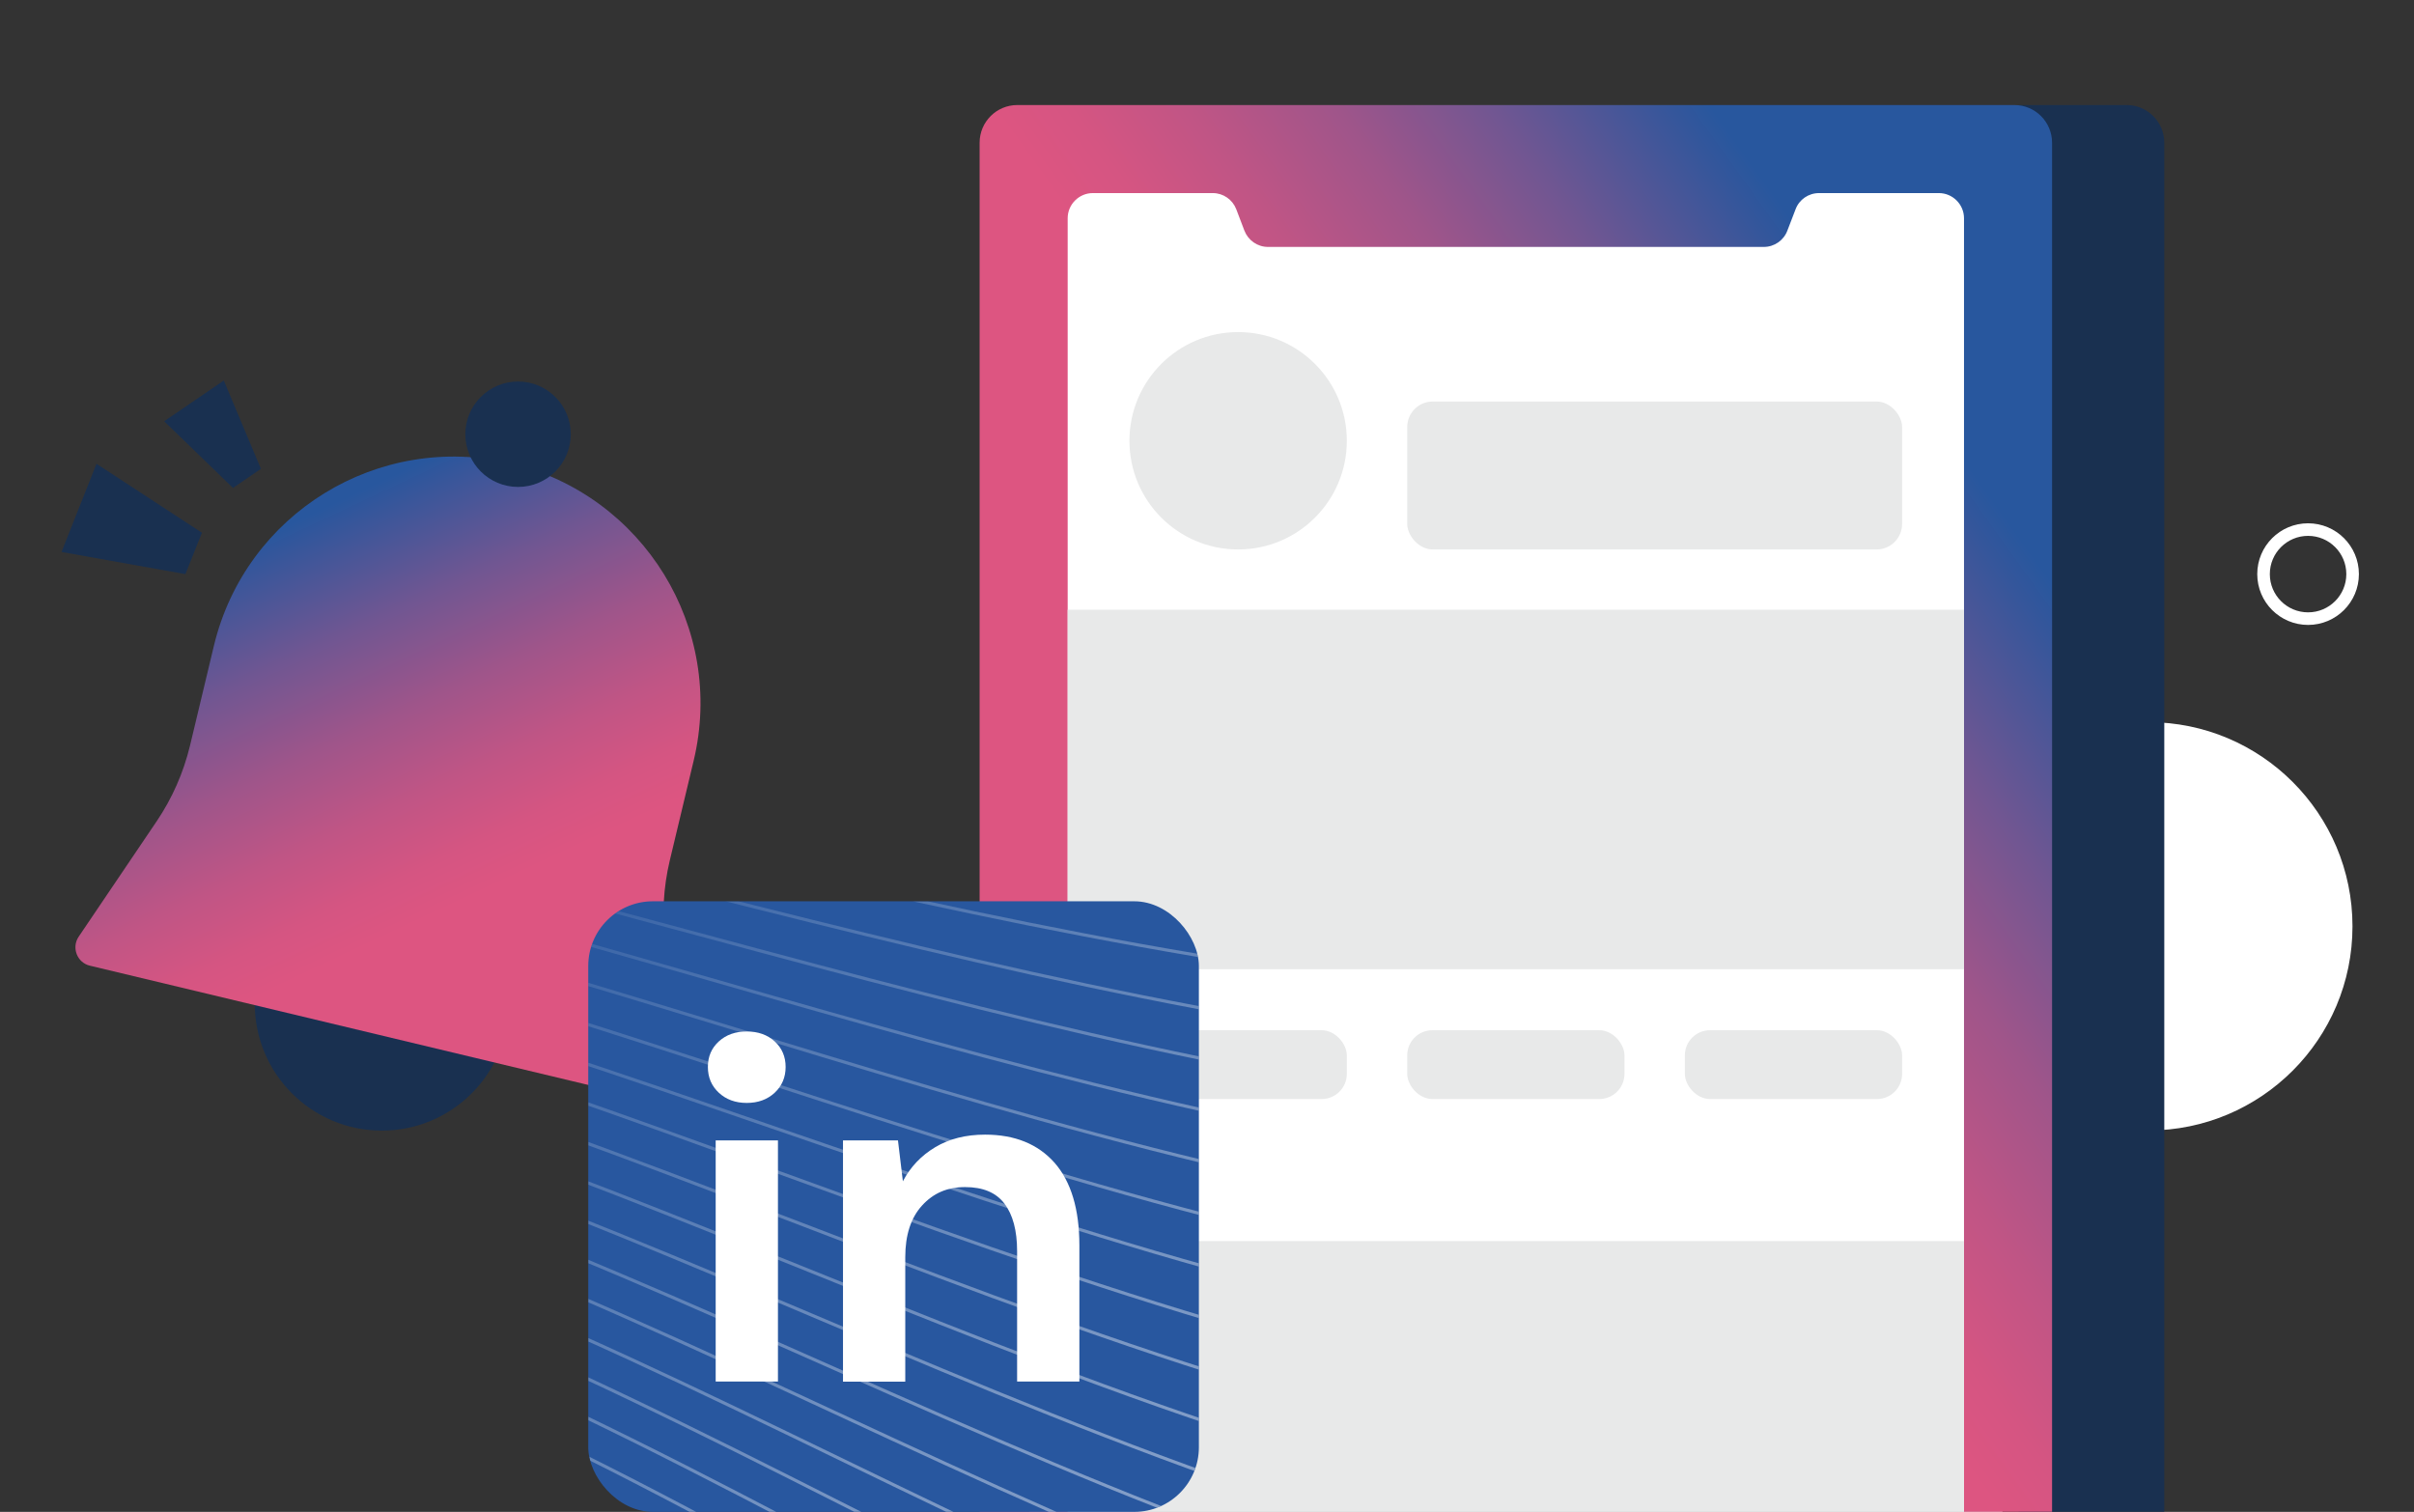 <?xml version="1.0" encoding="UTF-8"?><svg id="Mockup" xmlns="http://www.w3.org/2000/svg" xmlns:xlink="http://www.w3.org/1999/xlink" viewBox="0 0 191.89 120.19"><rect x="0" y="0" width="191.89" height="120.19" fill="#333333" stroke="none"/><defs><style>.cls-1,.cls-2,.cls-3,.cls-4,.cls-5,.cls-6,.cls-7,.cls-8,.cls-9,.cls-10,.cls-11,.cls-12,.cls-13,.cls-14,.cls-15,.cls-16,.cls-17,.cls-18,.cls-19,.cls-20,.cls-21,.cls-22,.cls-23,.cls-24,.cls-25,.cls-26,.cls-27,.cls-28,.cls-29,.cls-30,.cls-31,.cls-32,.cls-33,.cls-34,.cls-35,.cls-36,.cls-37,.cls-38,.cls-39,.cls-40,.cls-41,.cls-42,.cls-43,.cls-44,.cls-45,.cls-46,.cls-47,.cls-48,.cls-49,.cls-50,.cls-51,.cls-52,.cls-53,.cls-54,.cls-55,.cls-56,.cls-57,.cls-58,.cls-59,.cls-60,.cls-61,.cls-62,.cls-63,.cls-64,.cls-65,.cls-66,.cls-67,.cls-68,.cls-69,.cls-70,.cls-71,.cls-72,.cls-73,.cls-74,.cls-75,.cls-76,.cls-77,.cls-78,.cls-79,.cls-80,.cls-81,.cls-82,.cls-83,.cls-84,.cls-85,.cls-86,.cls-87{fill:none;}.cls-88{fill:url(#linear-gradient);}.cls-89{clip-path:url(#clippath);}.cls-90{mask:url(#mask);}.cls-91{fill:#e8e9e9;}.cls-92{fill:#fff;}.cls-93{fill:#193050;}.cls-94{fill:#28579f;}.cls-2{stroke:url(#linear-gradient-7);}.cls-2,.cls-3,.cls-4,.cls-5,.cls-6,.cls-95,.cls-96,.cls-8,.cls-9,.cls-10,.cls-11,.cls-12,.cls-13,.cls-14,.cls-15,.cls-16,.cls-17,.cls-18,.cls-19,.cls-20,.cls-21,.cls-22,.cls-23,.cls-24,.cls-25,.cls-26,.cls-27,.cls-28,.cls-29,.cls-30,.cls-31,.cls-32,.cls-33,.cls-34,.cls-35,.cls-36,.cls-37,.cls-38,.cls-39,.cls-40,.cls-41,.cls-42,.cls-43,.cls-44,.cls-45,.cls-46,.cls-47,.cls-48,.cls-49,.cls-50,.cls-51,.cls-52,.cls-53,.cls-54,.cls-55,.cls-56,.cls-57,.cls-58,.cls-59,.cls-60,.cls-61,.cls-62,.cls-63,.cls-64,.cls-65,.cls-66,.cls-67,.cls-68,.cls-69,.cls-70,.cls-71,.cls-72,.cls-73,.cls-74,.cls-75,.cls-76,.cls-77,.cls-78,.cls-79,.cls-80,.cls-81,.cls-82,.cls-83,.cls-84,.cls-85,.cls-86,.cls-87{stroke-width:.25px;}.cls-3{stroke:url(#linear-gradient-6);}.cls-4{stroke:url(#linear-gradient-8);}.cls-5{stroke:url(#linear-gradient-9);}.cls-6{stroke:url(#linear-gradient-5);}.cls-95{fill:url(#linear-gradient-3);stroke:url(#linear-gradient-4);}.cls-97{clip-path:url(#clippath-1);}.cls-98{clip-path:url(#clippath-3);}.cls-99{clip-path:url(#clippath-2);}.cls-96{fill:url(#linear-gradient-61);stroke:url(#linear-gradient-62);}.cls-100{fill:url(#linear-gradient-2);}.cls-7{stroke:#fff;stroke-miterlimit:10;}.cls-101{mask:url(#mask-3);}.cls-102{mask:url(#mask-2);}.cls-103{mask:url(#mask-1);}.cls-8{stroke:url(#linear-gradient-63);}.cls-9{stroke:url(#linear-gradient-64);}.cls-10{stroke:url(#linear-gradient-67);}.cls-11{stroke:url(#linear-gradient-68);}.cls-12{stroke:url(#linear-gradient-65);}.cls-13{stroke:url(#linear-gradient-66);}.cls-14{stroke:url(#linear-gradient-60);}.cls-15{stroke:url(#linear-gradient-55);}.cls-16{stroke:url(#linear-gradient-56);}.cls-17{stroke:url(#linear-gradient-50);}.cls-18{stroke:url(#linear-gradient-59);}.cls-19{stroke:url(#linear-gradient-54);}.cls-20{stroke:url(#linear-gradient-53);}.cls-21{stroke:url(#linear-gradient-51);}.cls-22{stroke:url(#linear-gradient-52);}.cls-23{stroke:url(#linear-gradient-69);}.cls-24{stroke:url(#linear-gradient-57);}.cls-25{stroke:url(#linear-gradient-58);}.cls-26{stroke:url(#linear-gradient-77);}.cls-27{stroke:url(#linear-gradient-78);}.cls-28{stroke:url(#linear-gradient-79);}.cls-29{stroke:url(#linear-gradient-72);}.cls-30{stroke:url(#linear-gradient-70);}.cls-31{stroke:url(#linear-gradient-71);}.cls-32{stroke:url(#linear-gradient-73);}.cls-33{stroke:url(#linear-gradient-74);}.cls-34{stroke:url(#linear-gradient-75);}.cls-35{stroke:url(#linear-gradient-76);}.cls-36{stroke:url(#linear-gradient-40);}.cls-37{stroke:url(#linear-gradient-41);}.cls-38{stroke:url(#linear-gradient-42);}.cls-39{stroke:url(#linear-gradient-43);}.cls-40{stroke:url(#linear-gradient-47);}.cls-41{stroke:url(#linear-gradient-45);}.cls-42{stroke:url(#linear-gradient-46);}.cls-43{stroke:url(#linear-gradient-44);}.cls-44{stroke:url(#linear-gradient-49);}.cls-45{stroke:url(#linear-gradient-48);}.cls-46{stroke:url(#linear-gradient-91);}.cls-47{stroke:url(#linear-gradient-84);}.cls-48{stroke:url(#linear-gradient-85);}.cls-49{stroke:url(#linear-gradient-80);}.cls-50{stroke:url(#linear-gradient-81);}.cls-51{stroke:url(#linear-gradient-83);}.cls-52{stroke:url(#linear-gradient-82);}.cls-53{stroke:url(#linear-gradient-23);}.cls-54{stroke:url(#linear-gradient-20);}.cls-55{stroke:url(#linear-gradient-90);}.cls-56{stroke:url(#linear-gradient-87);}.cls-57{stroke:url(#linear-gradient-88);}.cls-58{stroke:url(#linear-gradient-89);}.cls-59{stroke:url(#linear-gradient-86);}.cls-60{stroke:url(#linear-gradient-10);}.cls-61{stroke:url(#linear-gradient-13);}.cls-62{stroke:url(#linear-gradient-17);}.cls-63{stroke:url(#linear-gradient-15);}.cls-64{stroke:url(#linear-gradient-14);}.cls-65{stroke:url(#linear-gradient-19);}.cls-66{stroke:url(#linear-gradient-18);}.cls-67{stroke:url(#linear-gradient-16);}.cls-68{stroke:url(#linear-gradient-22);}.cls-69{stroke:url(#linear-gradient-21);}.cls-70{stroke:url(#linear-gradient-11);}.cls-71{stroke:url(#linear-gradient-12);}.cls-72{stroke:url(#linear-gradient-36);}.cls-73{stroke:url(#linear-gradient-38);}.cls-74{stroke:url(#linear-gradient-39);}.cls-75{stroke:url(#linear-gradient-37);}.cls-76{stroke:url(#linear-gradient-34);}.cls-77{stroke:url(#linear-gradient-35);}.cls-78{stroke:url(#linear-gradient-33);}.cls-79{stroke:url(#linear-gradient-32);}.cls-80{stroke:url(#linear-gradient-31);}.cls-81{stroke:url(#linear-gradient-30);}.cls-82{stroke:url(#linear-gradient-26);}.cls-83{stroke:url(#linear-gradient-28);}.cls-84{stroke:url(#linear-gradient-25);}.cls-85{stroke:url(#linear-gradient-24);}.cls-86{stroke:url(#linear-gradient-29);}.cls-87{stroke:url(#linear-gradient-27);}</style><linearGradient id="linear-gradient" x1="-2389.75" y1="-586.15" x2="-2355.95" y2="-543.89" gradientTransform="translate(2208.26 1167.91) rotate(13.46)" gradientUnits="userSpaceOnUse"><stop offset=".02" stop-color="#28579e"/><stop offset=".05" stop-color="#34569b"/><stop offset=".2" stop-color="#705692"/><stop offset=".34" stop-color="#9f558a"/><stop offset=".46" stop-color="#c05585"/><stop offset=".56" stop-color="#d55582"/><stop offset=".63" stop-color="#dd5581"/></linearGradient><linearGradient id="linear-gradient-2" x1="164.74" y1="33.26" x2="112.94" y2="70.41" gradientTransform="matrix(1, 0, 0, 1, 0, 0)" gradientUnits="userSpaceOnUse"><stop offset=".14" stop-color="#28579e"/><stop offset=".18" stop-color="#34569b"/><stop offset=".36" stop-color="#705692"/><stop offset=".52" stop-color="#9f558a"/><stop offset=".67" stop-color="#c05585"/><stop offset=".79" stop-color="#d55582"/><stop offset=".87" stop-color="#dd5581"/></linearGradient><clipPath id="clippath"><rect class="cls-1" x="46.76" y="71.65" width="48.54" height="48.54" rx="5.14" ry="5.14"/></clipPath><linearGradient id="linear-gradient-3" x1="2743.89" y1="1886.81" x2="2839.86" y2="2114.6" gradientTransform="translate(-2730.38 -1891.95)" gradientUnits="userSpaceOnUse"><stop offset=".31" stop-color="#000" stop-opacity="0"/><stop offset=".31" stop-color="#030303" stop-opacity=".01"/><stop offset=".39" stop-color="#4e4e4e" stop-opacity=".31"/><stop offset=".47" stop-color="#8d8d8d" stop-opacity=".55"/><stop offset=".54" stop-color="#bebebe" stop-opacity=".75"/><stop offset=".6" stop-color="#e1e1e1" stop-opacity=".88"/><stop offset=".65" stop-color="#f7f7f7" stop-opacity=".97"/><stop offset=".68" stop-color="#fff"/></linearGradient><linearGradient id="linear-gradient-4" x1="2635.47" y1="1996.16" x2="2944.44" y2="1996.16" gradientTransform="translate(-2730.38 -1891.95)" gradientUnits="userSpaceOnUse"><stop offset="0" stop-color="#fff" stop-opacity=".4"/><stop offset=".57" stop-color="#fff" stop-opacity=".5"/><stop offset="1" stop-color="#fff" stop-opacity=".3"/></linearGradient><mask id="mask" x="-357.71" y="-78.58" width="683.52" height="365.57" maskUnits="userSpaceOnUse"><rect class="cls-95" x="-94.79" y="-35.3" width="308.72" height="279.02" transform="translate(-31.05 25.49) rotate(-19.27)"/></mask><linearGradient id="linear-gradient-5" x1="2403.5" y1="2024.75" x2="3036.44" y2="2024.75" gradientTransform="translate(-3232.77 -859.62) rotate(-19.27)" xlink:href="#linear-gradient-4"/><linearGradient id="linear-gradient-6" x1="2404.6" y1="2020.91" x2="3037.46" y2="2020.91" gradientTransform="translate(-3232.77 -859.62) rotate(-19.27)" xlink:href="#linear-gradient-4"/><linearGradient id="linear-gradient-7" x1="2405.71" y1="2017.08" x2="3038.49" y2="2017.08" gradientTransform="translate(-3232.77 -859.62) rotate(-19.27)" xlink:href="#linear-gradient-4"/><linearGradient id="linear-gradient-8" x1="2406.82" y1="2013.66" x2="3039.51" y2="2013.66" gradientTransform="translate(-3232.77 -859.62) rotate(-19.27)" xlink:href="#linear-gradient-4"/><linearGradient id="linear-gradient-9" x1="2407.92" y1="2009.85" x2="3040.53" y2="2009.85" gradientTransform="translate(-3232.77 -859.62) rotate(-19.27)" xlink:href="#linear-gradient-4"/><linearGradient id="linear-gradient-10" x1="2409.03" y1="2006.05" x2="3041.56" y2="2006.05" gradientTransform="translate(-3232.77 -859.62) rotate(-19.27)" xlink:href="#linear-gradient-4"/><linearGradient id="linear-gradient-11" x1="2410.13" y1="2002.24" x2="3042.58" y2="2002.24" gradientTransform="translate(-3232.77 -859.62) rotate(-19.27)" xlink:href="#linear-gradient-4"/><linearGradient id="linear-gradient-12" x1="2411.24" y1="1998.43" x2="3043.61" y2="1998.43" gradientTransform="translate(-3232.77 -859.62) rotate(-19.27)" xlink:href="#linear-gradient-4"/><linearGradient id="linear-gradient-13" x1="2412.34" y1="1994.63" x2="3044.63" y2="1994.63" gradientTransform="translate(-3232.77 -859.62) rotate(-19.27)" xlink:href="#linear-gradient-4"/><linearGradient id="linear-gradient-14" x1="2413.45" y1="1990.84" x2="3045.66" y2="1990.84" gradientTransform="translate(-3232.77 -859.62) rotate(-19.27)" xlink:href="#linear-gradient-4"/><linearGradient id="linear-gradient-15" x1="2414.55" y1="1987.07" x2="3046.68" y2="1987.07" gradientTransform="translate(-3232.77 -859.62) rotate(-19.27)" xlink:href="#linear-gradient-4"/><linearGradient id="linear-gradient-16" x1="2415.66" y1="1983.77" x2="3047.71" y2="1983.77" gradientTransform="translate(-3232.77 -859.62) rotate(-19.27)" xlink:href="#linear-gradient-4"/><linearGradient id="linear-gradient-17" x1="2416.76" y1="1980.72" x2="3048.73" y2="1980.72" gradientTransform="translate(-3232.77 -859.62) rotate(-19.27)" xlink:href="#linear-gradient-4"/><linearGradient id="linear-gradient-18" x1="2417.87" y1="1977.68" x2="3049.76" y2="1977.68" gradientTransform="translate(-3232.77 -859.62) rotate(-19.27)" xlink:href="#linear-gradient-4"/><linearGradient id="linear-gradient-19" x1="2418.97" y1="1974.63" x2="3050.78" y2="1974.63" gradientTransform="translate(-3232.77 -859.62) rotate(-19.27)" xlink:href="#linear-gradient-4"/><linearGradient id="linear-gradient-20" x1="2420.08" y1="1971.59" x2="3051.81" y2="1971.59" gradientTransform="translate(-3232.77 -859.62) rotate(-19.27)" xlink:href="#linear-gradient-4"/><linearGradient id="linear-gradient-21" x1="2421.18" y1="1968.54" x2="3052.83" y2="1968.54" gradientTransform="translate(-3232.77 -859.62) rotate(-19.27)" xlink:href="#linear-gradient-4"/><linearGradient id="linear-gradient-22" x1="2422.29" y1="1965.49" x2="3053.85" y2="1965.49" gradientTransform="translate(-3232.77 -859.62) rotate(-19.27)" xlink:href="#linear-gradient-4"/><linearGradient id="linear-gradient-23" x1="2423.39" y1="1962.45" x2="3054.88" y2="1962.45" gradientTransform="translate(-3232.77 -859.62) rotate(-19.27)" xlink:href="#linear-gradient-4"/><linearGradient id="linear-gradient-24" x1="2424.5" y1="1959.4" x2="3055.9" y2="1959.4" gradientTransform="translate(-3232.77 -859.62) rotate(-19.27)" xlink:href="#linear-gradient-4"/><linearGradient id="linear-gradient-25" x1="2425.6" y1="1956.35" x2="3056.93" y2="1956.35" gradientTransform="translate(-3232.77 -859.62) rotate(-19.27)" xlink:href="#linear-gradient-4"/><linearGradient id="linear-gradient-26" x1="2426.71" y1="1953.31" x2="3057.95" y2="1953.31" gradientTransform="translate(-3232.77 -859.62) rotate(-19.27)" xlink:href="#linear-gradient-4"/><linearGradient id="linear-gradient-27" x1="2427.81" y1="1950.26" x2="3058.98" y2="1950.26" gradientTransform="translate(-3232.77 -859.62) rotate(-19.27)" xlink:href="#linear-gradient-4"/><linearGradient id="linear-gradient-28" x1="2428.92" y1="1947.21" x2="3060" y2="1947.21" gradientTransform="translate(-3232.77 -859.62) rotate(-19.27)" xlink:href="#linear-gradient-4"/><linearGradient id="linear-gradient-29" x1="2430.02" y1="1944.17" x2="3061.03" y2="1944.17" gradientTransform="translate(-3232.77 -859.62) rotate(-19.27)" xlink:href="#linear-gradient-4"/><linearGradient id="linear-gradient-30" x1="2431.13" y1="1941.12" x2="3062.05" y2="1941.12" gradientTransform="translate(-3232.77 -859.62) rotate(-19.27)" xlink:href="#linear-gradient-4"/><linearGradient id="linear-gradient-31" x1="2432.23" y1="1938.07" x2="3063.07" y2="1938.07" gradientTransform="translate(-3232.77 -859.62) rotate(-19.27)" xlink:href="#linear-gradient-4"/><linearGradient id="linear-gradient-32" x1="2433.34" y1="1935.03" x2="3064.1" y2="1935.03" gradientTransform="translate(-3232.77 -859.62) rotate(-19.27)" xlink:href="#linear-gradient-4"/><linearGradient id="linear-gradient-33" x1="2434.44" y1="1931.98" x2="3065.12" y2="1931.98" gradientTransform="translate(-3232.77 -859.62) rotate(-19.27)" xlink:href="#linear-gradient-4"/><linearGradient id="linear-gradient-34" x1="2435.55" y1="1928.93" x2="3066.15" y2="1928.93" gradientTransform="translate(-3232.77 -859.62) rotate(-19.27)" xlink:href="#linear-gradient-4"/><linearGradient id="linear-gradient-35" x1="2436.66" y1="1925.89" x2="3067.17" y2="1925.89" gradientTransform="translate(-3232.77 -859.62) rotate(-19.27)" xlink:href="#linear-gradient-4"/><linearGradient id="linear-gradient-36" x1="2437.76" y1="1922.84" x2="3068.2" y2="1922.84" gradientTransform="translate(-3232.77 -859.62) rotate(-19.27)" xlink:href="#linear-gradient-4"/><linearGradient id="linear-gradient-37" x1="2438.73" y1="1919.8" x2="3069.22" y2="1919.8" gradientTransform="translate(-3232.77 -859.62) rotate(-19.27)" xlink:href="#linear-gradient-4"/><linearGradient id="linear-gradient-38" x1="2439.33" y1="1916.72" x2="3070.24" y2="1916.72" gradientTransform="translate(-3232.77 -859.62) rotate(-19.27)" xlink:href="#linear-gradient-4"/><linearGradient id="linear-gradient-39" x1="2439.6" y1="1913.57" x2="3071.27" y2="1913.57" gradientTransform="translate(-3232.77 -859.62) rotate(-19.27)" xlink:href="#linear-gradient-4"/><linearGradient id="linear-gradient-40" x1="2439.57" y1="1910.42" x2="3072.29" y2="1910.42" gradientTransform="translate(-3232.77 -859.62) rotate(-19.27)" xlink:href="#linear-gradient-4"/><linearGradient id="linear-gradient-41" x1="2439.31" y1="1907.35" x2="3073.32" y2="1907.35" gradientTransform="translate(-3232.77 -859.62) rotate(-19.27)" xlink:href="#linear-gradient-4"/><linearGradient id="linear-gradient-42" x1="2438.89" y1="1904.32" x2="3074.34" y2="1904.32" gradientTransform="translate(-3232.77 -859.62) rotate(-19.27)" xlink:href="#linear-gradient-4"/><linearGradient id="linear-gradient-43" x1="2438.33" y1="1901.27" x2="3075.37" y2="1901.27" gradientTransform="translate(-3232.77 -859.62) rotate(-19.27)" xlink:href="#linear-gradient-4"/><linearGradient id="linear-gradient-44" x1="2437.63" y1="1898.2" x2="3076.39" y2="1898.2" gradientTransform="translate(-3232.77 -859.62) rotate(-19.27)" xlink:href="#linear-gradient-4"/><linearGradient id="linear-gradient-45" x1="2436.84" y1="1895.11" x2="3077.42" y2="1895.11" gradientTransform="translate(-3232.77 -859.62) rotate(-19.27)" xlink:href="#linear-gradient-4"/><linearGradient id="linear-gradient-46" x1="2435.98" y1="1892.01" x2="3078.44" y2="1892.01" gradientTransform="translate(-3232.77 -859.62) rotate(-19.27)" xlink:href="#linear-gradient-4"/><linearGradient id="linear-gradient-47" x1="2435.06" y1="1888.91" x2="3079.47" y2="1888.91" gradientTransform="translate(-3232.77 -859.62) rotate(-19.27)" xlink:href="#linear-gradient-4"/><linearGradient id="linear-gradient-48" x1="2434.12" y1="1885.79" x2="3080.49" y2="1885.79" gradientTransform="translate(-3232.77 -859.62) rotate(-19.27)" xlink:href="#linear-gradient-4"/><linearGradient id="linear-gradient-49" x1="2433.17" y1="1882.68" x2="3081.52" y2="1882.68" gradientTransform="translate(-3232.77 -859.62) rotate(-19.27)" xlink:href="#linear-gradient-4"/><linearGradient id="linear-gradient-50" x1="2432.25" y1="1879.57" x2="3082.54" y2="1879.57" gradientTransform="translate(-3232.77 -859.62) rotate(-19.27)" xlink:href="#linear-gradient-4"/><linearGradient id="linear-gradient-51" x1="2431.37" y1="1876.47" x2="3083.57" y2="1876.47" gradientTransform="translate(-3232.77 -859.62) rotate(-19.27)" xlink:href="#linear-gradient-4"/><linearGradient id="linear-gradient-52" x1="2430.57" y1="1873.38" x2="3084.59" y2="1873.38" gradientTransform="translate(-3232.77 -859.62) rotate(-19.27)" xlink:href="#linear-gradient-4"/><linearGradient id="linear-gradient-53" x1="2429.86" y1="1870.31" x2="3085.62" y2="1870.31" gradientTransform="translate(-3232.77 -859.62) rotate(-19.27)" xlink:href="#linear-gradient-4"/><linearGradient id="linear-gradient-54" x1="2429.27" y1="1867.26" x2="3086.64" y2="1867.26" gradientTransform="translate(-3232.77 -859.62) rotate(-19.27)" xlink:href="#linear-gradient-4"/><linearGradient id="linear-gradient-55" x1="2428.82" y1="1864.2" x2="3087.67" y2="1864.2" gradientTransform="translate(-3232.77 -859.62) rotate(-19.27)" xlink:href="#linear-gradient-4"/><linearGradient id="linear-gradient-56" x1="2428.52" y1="1861.01" x2="3088.69" y2="1861.01" gradientTransform="translate(-3232.77 -859.62) rotate(-19.27)" xlink:href="#linear-gradient-4"/><linearGradient id="linear-gradient-57" x1="2428.48" y1="1857.86" x2="3089.72" y2="1857.86" gradientTransform="translate(-3232.77 -859.62) rotate(-19.27)" xlink:href="#linear-gradient-4"/><linearGradient id="linear-gradient-58" x1="2428.72" y1="1854.75" x2="3090.74" y2="1854.75" gradientTransform="translate(-3232.77 -859.62) rotate(-19.27)" xlink:href="#linear-gradient-4"/><linearGradient id="linear-gradient-59" x1="2429.27" y1="1851.69" x2="3091.77" y2="1851.69" gradientTransform="translate(-3232.77 -859.62) rotate(-19.27)" xlink:href="#linear-gradient-4"/><linearGradient id="linear-gradient-60" x1="2430.19" y1="1848.68" x2="3092.79" y2="1848.68" gradientTransform="translate(-3232.77 -859.62) rotate(-19.27)" xlink:href="#linear-gradient-4"/><clipPath id="clippath-1"><circle class="cls-1" cx="496.74" cy="-28.1" r="63.5"/></clipPath><linearGradient id="linear-gradient-61" x1="304.98" y1="-440.77" x2="310.51" y2="45.46" gradientTransform="translate(.68 2.2) rotate(-.41)" gradientUnits="userSpaceOnUse"><stop offset="0" stop-color="#000" stop-opacity="0"/><stop offset="0" stop-color="#030303" stop-opacity=".01"/><stop offset=".23" stop-color="#4e4e4e" stop-opacity=".31"/><stop offset=".43" stop-color="#8d8d8d" stop-opacity=".55"/><stop offset=".62" stop-color="#bebebe" stop-opacity=".75"/><stop offset=".78" stop-color="#e1e1e1" stop-opacity=".88"/><stop offset=".91" stop-color="#f7f7f7" stop-opacity=".97"/><stop offset="1" stop-color="#fff"/></linearGradient><linearGradient id="linear-gradient-62" x1="2358.97" y1="906.57" x2="2775.7" y2="906.57" gradientTransform="translate(-4855.56 -1205.12) scale(2.01 1.23)" xlink:href="#linear-gradient-4"/><mask id="mask-1" x="-133.54" y="-327.62" width="878" height="467.61" maskUnits="userSpaceOnUse"><rect class="cls-96" x="-109.97" y="-324.52" width="837.79" height="461.4" transform="translate(-.66 -2.2) rotate(.41)"/></mask><linearGradient id="linear-gradient-63" x1="3387.13" y1="1631.79" x2="4265.1" y2="1631.79" gradientTransform="translate(-3564.2 -1469.14) rotate(-1.62)" xlink:href="#linear-gradient-4"/><linearGradient id="linear-gradient-64" x1="3387.29" y1="1625.45" x2="4265.24" y2="1625.45" gradientTransform="translate(-3564.2 -1469.14) rotate(-1.62)" xlink:href="#linear-gradient-4"/><linearGradient id="linear-gradient-65" x1="3387.44" y1="1619.11" x2="4265.39" y2="1619.11" gradientTransform="translate(-3564.2 -1469.14) rotate(-1.62)" xlink:href="#linear-gradient-4"/><linearGradient id="linear-gradient-66" x1="3387.6" y1="1612.77" x2="4265.53" y2="1612.77" gradientTransform="translate(-3564.2 -1469.14) rotate(-1.62)" xlink:href="#linear-gradient-4"/><linearGradient id="linear-gradient-67" x1="3387.76" y1="1606.28" x2="4265.68" y2="1606.28" gradientTransform="translate(-3564.2 -1469.14) rotate(-1.62)" xlink:href="#linear-gradient-4"/><linearGradient id="linear-gradient-68" x1="3387.92" y1="1599.94" x2="4265.83" y2="1599.94" gradientTransform="translate(-3564.2 -1469.14) rotate(-1.62)" xlink:href="#linear-gradient-4"/><linearGradient id="linear-gradient-69" x1="3388.07" y1="1593.6" x2="4265.97" y2="1593.6" gradientTransform="translate(-3564.2 -1469.14) rotate(-1.62)" xlink:href="#linear-gradient-4"/><linearGradient id="linear-gradient-70" x1="3388.23" y1="1587.26" x2="4266.12" y2="1587.26" gradientTransform="translate(-3564.2 -1469.14) rotate(-1.62)" xlink:href="#linear-gradient-4"/><linearGradient id="linear-gradient-71" x1="3388.39" y1="1580.93" x2="4266.26" y2="1580.93" gradientTransform="translate(-3564.2 -1469.14) rotate(-1.62)" xlink:href="#linear-gradient-4"/><linearGradient id="linear-gradient-72" x1="3388.54" y1="1574.59" x2="4266.41" y2="1574.59" gradientTransform="translate(-3564.2 -1469.14) rotate(-1.62)" xlink:href="#linear-gradient-4"/><linearGradient id="linear-gradient-73" x1="3388.7" y1="1568.25" x2="4266.55" y2="1568.25" gradientTransform="translate(-3564.2 -1469.14) rotate(-1.62)" xlink:href="#linear-gradient-4"/><linearGradient id="linear-gradient-74" x1="3388.86" y1="1561.91" x2="4266.7" y2="1561.91" gradientTransform="translate(-3564.2 -1469.14) rotate(-1.62)" xlink:href="#linear-gradient-4"/><linearGradient id="linear-gradient-75" x1="3389.02" y1="1555.58" x2="4266.84" y2="1555.58" gradientTransform="translate(-3564.2 -1469.14) rotate(-1.62)" xlink:href="#linear-gradient-4"/><linearGradient id="linear-gradient-76" x1="3389.17" y1="1549.24" x2="4266.99" y2="1549.24" gradientTransform="translate(-3564.2 -1469.14) rotate(-1.62)" xlink:href="#linear-gradient-4"/><linearGradient id="linear-gradient-77" x1="3389.33" y1="1542.9" x2="4267.14" y2="1542.9" gradientTransform="translate(-3564.2 -1469.14) rotate(-1.62)" xlink:href="#linear-gradient-4"/><linearGradient id="linear-gradient-78" x1="3389.49" y1="1536.56" x2="4267.28" y2="1536.56" gradientTransform="translate(-3564.2 -1469.14) rotate(-1.62)" xlink:href="#linear-gradient-4"/><linearGradient id="linear-gradient-79" x1="3389.65" y1="1530.22" x2="4267.43" y2="1530.22" gradientTransform="translate(-3564.2 -1469.14) rotate(-1.62)" xlink:href="#linear-gradient-4"/><linearGradient id="linear-gradient-80" x1="3389.8" y1="1523.88" x2="4267.57" y2="1523.88" gradientTransform="translate(-3564.2 -1469.14) rotate(-1.62)" xlink:href="#linear-gradient-4"/><clipPath id="clippath-2"><path class="cls-1" d="M294.66,296.12v27.24c0,1.8-1.46,3.26-3.26,3.26h-43.86c-1.8,0-3.26-1.46-3.26-3.26v-27.24c0-1.8,1.46-3.26,3.26-3.26h43.86c1.8,0,3.26,1.46,3.26,3.26Zm-3.26,46.86h-43.86c-1.8,0-3.26,1.46-3.26,3.26v59.87c0,1.8,1.46,3.26,3.26,3.26h43.86c1.8,0,3.26-1.46,3.26-3.26v-59.87c0-1.8-1.46-3.26-3.26-3.26Zm4.94-16.36h-43.86c-1.8,0-3.26,1.46-3.26,3.26v9.83c0,1.8,1.46,3.26,3.26,3.26h43.86c1.8,0,3.26-1.46,3.26-3.26v-9.83c0-1.8-1.46-3.26-3.26-3.26Z"/></clipPath><mask id="mask-2" x="-210.03" y="88.33" width="833.93" height="534.11" maskUnits="userSpaceOnUse"/><linearGradient id="linear-gradient-81" x1="3305.95" y1="1732.76" x2="4139.74" y2="1732.76" gradientTransform="translate(-3564.2 -1469.14) rotate(-1.62)" xlink:href="#linear-gradient-4"/><linearGradient id="linear-gradient-82" x1="3308.41" y1="1726.6" x2="4139.88" y2="1726.6" gradientTransform="translate(-3564.2 -1469.14) rotate(-1.62)" xlink:href="#linear-gradient-4"/><linearGradient id="linear-gradient-83" x1="3310.58" y1="1720.43" x2="4140.01" y2="1720.43" gradientTransform="translate(-3564.2 -1469.14) rotate(-1.62)" xlink:href="#linear-gradient-4"/><linearGradient id="linear-gradient-84" x1="3312.41" y1="1714.21" x2="4140.15" y2="1714.21" gradientTransform="translate(-3564.2 -1469.14) rotate(-1.62)" xlink:href="#linear-gradient-4"/><linearGradient id="linear-gradient-85" x1="3313.83" y1="1708.04" x2="4140.29" y2="1708.04" gradientTransform="translate(-3564.2 -1469.14) rotate(-1.62)" xlink:href="#linear-gradient-4"/><clipPath id="clippath-3"><path class="cls-1" d="M550.46,334.19h-91.99c-1.88,0-3.41-1.53-3.41-3.41h0v75.18c0,1.88,1.53,3.41,3.41,3.41h91.99c1.88,0,3.41-1.53,3.41-3.41v-68.36c0-1.88-1.53-3.41-3.41-3.41Z"/></clipPath><mask id="mask-3" x="106.25" y="81.88" width="836.51" height="534.11" maskUnits="userSpaceOnUse"/><linearGradient id="linear-gradient-86" x1="3622.16" y1="1741.52" x2="4458.51" y2="1741.52" gradientTransform="translate(-3564.2 -1469.14) rotate(-1.62)" xlink:href="#linear-gradient-4"/><linearGradient id="linear-gradient-87" x1="3624.86" y1="1735.36" x2="4458.65" y2="1735.36" gradientTransform="translate(-3564.2 -1469.14) rotate(-1.62)" xlink:href="#linear-gradient-4"/><linearGradient id="linear-gradient-88" x1="3627.32" y1="1729.19" x2="4458.79" y2="1729.19" gradientTransform="translate(-3564.2 -1469.14) rotate(-1.62)" xlink:href="#linear-gradient-4"/><linearGradient id="linear-gradient-89" x1="3629.5" y1="1723.03" x2="4458.93" y2="1723.03" gradientTransform="translate(-3564.2 -1469.14) rotate(-1.62)" xlink:href="#linear-gradient-4"/><linearGradient id="linear-gradient-90" x1="3631.32" y1="1716.81" x2="4459.06" y2="1716.81" gradientTransform="translate(-3564.2 -1469.14) rotate(-1.62)" xlink:href="#linear-gradient-4"/><linearGradient id="linear-gradient-91" x1="3632.74" y1="1710.64" x2="4459.2" y2="1710.64" gradientTransform="translate(-3564.2 -1469.14) rotate(-1.62)" xlink:href="#linear-gradient-4"/></defs><g><circle class="cls-92" cx="170.77" cy="73.64" r="16.23"/><g><circle class="cls-93" cx="30.35" cy="79.78" r="10.1"/><path class="cls-88" d="M52.4,87.6L7.15,76.77c-1.02-.24-1.48-1.43-.9-2.3l6.21-9.19c1.23-1.82,2.12-3.85,2.64-5.99l1.9-7.94c2.52-10.54,13.1-17.03,23.63-14.51,5.27,1.26,9.52,4.54,12.15,8.81,2.63,4.28,3.62,9.56,2.36,14.82l-1.9,7.94c-.51,2.14-.63,4.35-.36,6.53l1.37,11.01c.13,1.04-.82,1.89-1.84,1.65Z"/><circle class="cls-93" cx="41.18" cy="34.52" r="4.19"/></g><path class="cls-93" d="M172.04,11.35V120.18h-11.59V8.35h8.59c1.66,0,3,1.34,3,3Z"/><rect class="cls-92" x="81.83" y="12.31" width="77.34" height="107.87"/><path class="cls-100" d="M160.12,8.35H80.87c-1.66,0-3,1.34-3,3V120.18h7V17.35c0-1.1,.9-2,2-2h9.54c.82,0,1.56,.51,1.86,1.28l.65,1.71c.3,.77,1.04,1.29,1.87,1.29h39.42c.83,0,1.58-.52,1.87-1.3l.65-1.69c.29-.78,1.03-1.29,1.87-1.29h9.52c1.1,0,2,.9,2,2V120.18h7V11.35c0-1.66-1.34-3-3-3Z"/><g><circle class="cls-91" cx="98.42" cy="35.04" r="8.64"/><rect class="cls-91" x="84.87" y="48.47" width="71.25" height="28.58"/><rect class="cls-91" x="84.87" y="98.66" width="71.25" height="21.52"/><rect class="cls-91" x="89.79" y="81.9" width="17.27" height="5.47" rx="2" ry="2"/><rect class="cls-91" x="111.86" y="81.9" width="17.27" height="5.47" rx="2" ry="2"/><rect class="cls-91" x="133.93" y="81.9" width="17.27" height="5.47" rx="2" ry="2"/><rect class="cls-91" x="111.86" y="31.92" width="39.34" height="11.76" rx="2.03" ry="2.03"/></g><g><rect class="cls-94" x="46.76" y="71.65" width="48.54" height="48.54" rx="5.14" ry="5.14"/><g><path class="cls-92" d="M59.36,87.68c-.9,0-1.64-.27-2.22-.81-.58-.54-.87-1.22-.87-2.05s.29-1.5,.87-2.03c.58-.53,1.32-.79,2.22-.79s1.64,.26,2.22,.79c.58,.53,.87,1.21,.87,2.03s-.29,1.51-.87,2.05c-.58,.54-1.32,.81-2.22,.81Zm-2.47,22.15v-19.17h4.95v19.17h-4.95Z"/><path class="cls-92" d="M67.01,109.83v-19.17h4.37l.39,3.25c.59-1.13,1.45-2.04,2.57-2.71,1.12-.67,2.44-1,3.96-1,2.37,0,4.21,.75,5.53,2.24,1.31,1.5,1.97,3.69,1.97,6.57v10.82h-4.95v-10.36c0-1.65-.34-2.91-1.01-3.79-.67-.88-1.71-1.31-3.13-1.31s-2.53,.49-3.42,1.47-1.33,2.35-1.33,4.1v9.9h-4.95Z"/></g></g><g class="cls-89"><g class="cls-90"><g><path class="cls-6" d="M-324.81,175.59c34.68-.54,65.77,10.23,99.64,14.74,33.69,4.49,61.57-3.7,91.38-18.41C-88.06,149.35-30.07,104.52,23.11,125.43c44.56,17.52,85.83,70.04,137.54,64.46,28.22-3.05,54.39-20.73,78.25-34.57,27.81-16.12,54.94-30.69,86.88-36.44"/><path class="cls-3" d="M-324.81,172.24c34.57-.58,65.77,9.9,99.59,14.17,33.61,4.24,61.53-3.93,91.33-18.43C-88,145.65-30.31,102.11,22.8,122.51c44.67,17.16,86.18,68.07,137.71,62.55,28.14-3.01,54.33-20.21,78.33-33.73,27.89-15.72,55.14-29.89,86.95-35.55"/><path class="cls-2" d="M-324.81,168.89c34.47-.61,65.77,9.56,99.54,13.59,33.53,4,61.48-4.16,91.29-18.45C-87.95,141.95-30.56,99.71,22.47,119.58c44.8,16.79,86.54,66.09,137.9,60.64,28.07-2.98,54.28-19.68,78.4-32.9,27.98-15.33,55.33-29.1,87.02-34.65"/><path class="cls-4" d="M-324.81,165.54c34.37-.65,65.77,9.22,99.5,13.01,33.44,3.75,61.44-4.39,91.24-18.48,46.19-21.83,103.25-62.74,156.21-43.42,44.95,16.4,86.88,64.12,138.09,58.73,59.16-6.22,106.33-55.62,165.56-65.82"/><path class="cls-5" d="M-324.81,162.19c34.27-.68,65.77,8.89,99.45,12.43,33.36,3.51,61.39-4.62,91.2-18.5,46.33-21.57,103.15-61.23,156.03-42.4,45.05,16.04,87.17,62.15,138.22,56.83,58.98-6.15,106.64-54.09,165.7-64.09"/><path class="cls-60" d="M-324.81,158.84c34.18-.72,65.76,8.55,99.4,11.85,33.27,3.27,61.35-4.85,91.15-18.52,46.46-21.3,103.02-59.69,155.81-41.38,45.17,15.67,87.5,60.18,138.39,54.92,58.79-6.08,106.96-52.56,165.84-62.36"/><path class="cls-70" d="M-324.81,155.49c34.08-.75,65.76,8.21,99.35,11.27,33.18,3.02,61.29-5.08,91.1-18.54C-87.79,127.2-31.44,90.08,21.24,107.87c45.28,15.29,87.88,58.27,138.61,53,58.59-6.09,107.22-51.01,165.94-60.62"/><path class="cls-71" d="M-324.81,152.14c33.99-.79,65.76,7.87,99.31,10.69,33.09,2.78,61.23-5.31,91.03-18.56C-87.8,123.53-31.63,87.68,20.93,104.95c45.39,14.91,88.28,56.41,138.87,51.08,58.4-6.15,107.44-49.46,165.98-58.88"/><path class="cls-61" d="M-324.81,148.79c33.91-.82,65.76,7.53,99.26,10.12,33.01,2.55,61.21-5.56,91.02-18.58C-87.72,119.89-31.85,85.26,20.62,102.02c45.51,14.54,88.67,54.54,139.12,49.16,58.21-6.21,107.67-47.91,166.05-57.13"/><path class="cls-64" d="M-324.82,145.45c33.82-.86,65.75,7.19,99.2,9.54,32.93,2.31,61.17-5.79,90.99-18.6,46.89-20.16,102.6-53.53,154.93-37.29,45.63,14.16,89.05,52.67,139.37,47.23,58.03-6.26,107.89-46.35,166.11-55.39"/><path class="cls-63" d="M-324.82,142.1c33.73-.89,65.73,6.86,99.14,8.96,32.85,2.07,61.13-6.02,90.95-18.63,46.96-19.85,102.53-52.03,154.71-36.25,45.72,13.82,89.44,50.78,139.62,45.3,57.85-6.32,108.11-44.79,166.18-53.64"/><path class="cls-67" d="M-324.82,138.75c33.66-.93,65.75,6.51,99.12,8.38,32.75,1.83,61.06-6.26,90.88-18.65,47.05-19.55,102.46-50.52,154.51-35.19,45.79,13.48,89.84,48.86,139.85,43.34,57.68-6.38,108.33-43.24,166.24-51.9"/><path class="cls-62" d="M-324.82,135.4c33.58-.96,65.74,6.17,99.07,7.8,32.67,1.6,61.02-6.5,90.84-18.67,47.14-19.24,102.37-48.99,154.29-34.12,45.87,13.14,90.25,46.95,140.1,41.37,57.52-6.43,108.54-41.68,166.31-50.15"/><path class="cls-66" d="M-324.82,132.05c33.51-1,65.74,5.83,99.02,7.22,32.58,1.36,60.97-6.74,90.79-18.69,47.22-18.93,102.28-47.47,154.07-33.05,45.96,12.79,90.65,45.03,140.35,39.4,57.36-6.49,108.75-40.11,166.37-48.41"/><path class="cls-65" d="M-324.82,128.7c33.44-1.03,65.73,5.49,98.97,6.64,32.5,1.13,60.92-6.98,90.74-18.71,47.3-18.6,102.19-45.95,153.85-31.99,46.04,12.45,91.04,43.11,140.6,37.44,57.21-6.55,108.95-38.55,166.44-46.66"/><path class="cls-54" d="M-324.82,125.35c33.37-1.07,65.72,5.15,98.92,6.07,32.37,.89,60.82-7.21,90.63-18.66,47.48-18.24,102.07-44.53,153.7-30.99,46.14,12.1,91.43,41.19,140.85,35.47,57.07-6.61,109.15-36.99,166.5-44.92"/><path class="cls-69" d="M-324.82,122c33.3-1.1,65.72,4.81,98.87,5.49,32.23,.66,60.7-7.39,90.47-18.6,47.62-17.92,102.01-43.12,153.59-30.01,46.23,11.75,91.8,39.28,141.11,33.51,56.93-6.66,109.33-35.43,166.56-43.18"/><path class="cls-68" d="M-324.82,118.65c33.23-1.14,65.7,4.46,98.81,4.91,32.11,.44,60.57-7.57,90.33-18.53,47.76-17.59,101.95-41.72,153.47-29.03,46.33,11.4,92.17,37.36,141.36,31.54,56.8-6.72,109.51-33.87,166.63-41.43"/><path class="cls-53" d="M-324.82,115.3c33.17-1.17,65.68,4.11,98.74,4.35,31.99,.23,60.46-7.76,90.2-18.48,47.9-17.26,101.89-40.32,153.36-28.06,46.44,11.06,92.53,35.45,141.61,29.57,56.68-6.78,109.69-32.3,166.69-39.69"/><path class="cls-85" d="M-324.82,111.95c33.1-1.21,65.65,3.77,98.66,3.78,31.87,0,60.36-7.96,90.08-18.42,48.04-16.92,101.82-38.92,153.25-27.08,46.65,10.74,92.74,33.29,141.82,27.61,56.55-6.54,109.94-30.74,166.8-37.95"/><path class="cls-84" d="M-324.82,108.6c33.04-1.23,65.62,3.43,98.58,3.21,31.75-.21,60.26-8.15,89.95-18.37,48.17-16.57,101.76-37.52,153.14-26.1,46.7,10.38,93,31.38,141.91,25.65,56.5-6.62,110.21-29.17,167.01-36.21"/><path class="cls-82" d="M-324.82,105.25c32.98-1.26,65.58,3.09,98.5,2.65,31.64-.42,60.15-8.34,89.83-18.31,48.29-16.23,101.7-36.12,153.03-25.12,46.73,10.01,93.16,29.48,141.91,23.7,56.49-6.7,110.54-27.6,167.34-34.48"/><path class="cls-87" d="M-324.82,101.9c32.92-1.29,65.55,2.75,98.42,2.08,31.52-.64,60.05-8.53,89.7-18.25,48.41-15.87,101.65-34.74,152.92-24.15,46.62,9.63,93.27,27.77,141.72,21.76,56.57-7.01,110.95-26.04,167.84-32.76"/><path class="cls-83" d="M-324.82,98.55c32.87-1.32,65.52,2.4,98.35,1.52,31.4-.85,59.95-8.72,89.58-18.2C-88.4,66.36-35.3,48.48,15.87,58.72c46.83,9.37,93.37,25.64,141.86,19.79,56.52-6.82,111.22-24.48,168.05-31.03"/><path class="cls-86" d="M-324.82,95.2c32.81-1.35,65.49,2.06,98.27,.95,31.28-1.06,59.84-8.91,89.46-18.14C-88.58,62.88-35.7,46.02,15.34,55.87c46.92,9.06,93.53,23.73,141.94,17.83,56.59-6.9,111.62-22.93,168.5-29.33"/><path class="cls-81" d="M-324.82,91.85c32.77-1.38,65.45,1.72,98.19,.38,31.16-1.27,59.74-9.11,89.33-18.09C-88.82,59.43-36.21,43.59,14.62,53.03c47.04,8.74,93.79,21.82,142.15,15.86,56.68-6.98,112.04-21.38,169.01-27.62"/><path class="cls-80" d="M-324.82,88.5c32.72-1.41,65.42,1.38,98.11-.18,31.05-1.48,59.64-9.3,89.21-18.03C-89.14,56.01-36.86,41.16,13.67,50.23c47.2,8.47,94.23,19.87,142.57,13.85,56.78-7.07,112.48-19.82,169.55-25.92"/><path class="cls-79" d="M-324.82,85.15c32.68-1.44,65.38,1.03,98.03-.75,30.91-1.69,59.51-9.49,89.05-17.95C-89.3,52.57-37.6,38.86,12.87,47.47c47.38,8.08,94.45,17.89,142.8,11.8,56.91-7.16,112.94-18.26,170.11-24.22"/><path class="cls-78" d="M-324.82,81.8c32.64-1.47,65.34,.69,97.95-1.31,30.7-1.89,59.23-9.59,88.65-17.83C-89.81,49.11-38.44,36.54,11.85,44.77c47.55,7.78,94.89,15.84,143.23,9.7,57.05-7.25,113.39-16.71,170.7-22.52"/><path class="cls-76" d="M-324.82,78.45c32.59-1.5,65.29,.33,97.84-1.86,30.44-2.05,58.79-9.74,88.03-17.72C-90.59,45.67-39.36,34.32,10.75,42.07c47.8,7.39,95.32,13.8,143.73,7.59,57.21-7.34,113.86-15.15,171.31-20.81"/><path class="cls-77" d="M-324.82,75.1c32.47-1.53,65.07,.06,97.5-2.35,30.17-2.24,58.35-9.97,87.41-17.64,48.34-12.76,99.56-22.99,149.48-15.73,47.96,6.97,95.89,12.02,144.29,5.49,57.35-7.74,114.31-13.58,171.92-19.11"/><path class="cls-72" d="M-324.82,71.75c32.25-1.52,64.65-.2,96.84-2.84,29.89-2.44,58.01-10.13,86.93-17.41C-92.55,39.29-41.59,29.87,8.34,36.67c48.25,6.57,96.38,9.98,144.9,3.38,57.52-7.83,114.76-12.02,172.53-17.41"/><path class="cls-75" d="M-324.94,68.46c31.98-1.52,64.11-.56,96.03-3.36,29.73-2.61,57.85-10.08,86.7-17.12C-93.63,36.14-42.84,27.64,7.07,33.97c48.57,6.16,96.89,7.95,145.57,1.27,57.7-7.92,115.2-10.47,173.14-15.71"/><path class="cls-73" d="M-325.44,65.2c31.75-1.55,63.64-.94,95.32-3.76,29.65-2.64,57.75-10.15,86.58-16.96C-94.85,32.97-44.14,25.4,5.77,31.28c48.91,5.76,97.41,5.92,146.29-.84,57.88-8,115.63-8.92,173.73-14.01"/><path class="cls-74" d="M-326.3,61.95c31.13-1.56,62.42-1.01,93.47-3.87,29.03-2.68,56.68-9.86,84.97-16.43C-98.31,30.14-46.29,22.65,4.47,28.56c48.34,5.63,96.1,3.87,144.3-2.57,59.04-7.89,117.8-7.63,177.01-12.66"/><path class="cls-36" d="M-327.44,58.77c31.07-1.5,62.27-1.03,93.25-4.15,28.92-2.91,56.57-10.13,84.83-16.49C-99.67,26.94-47.67,20.41,3.15,25.86c48.71,5.22,96.65,1.92,145.08-4.67,59.23-8.06,118.16-6.09,177.56-10.97"/><path class="cls-37" d="M-328.74,55.82c61.53-2.63,117.58-8.11,177.79-21.21C-101.07,23.75-49.07,18.17,1.83,23.16c49.11,4.81,97.21-.04,145.9-6.77,59.41-8.21,118.48-4.55,178.04-9.28"/><path class="cls-38" d="M-330.17,53.01c61.38-2.74,117.5-9.29,177.59-21.92C-102.5,20.57-50.46,15.92,.55,20.46c49.57,4.4,97.86-2.01,146.88-8.88,59.54-8.35,118.68-2.99,178.35-7.56"/><path class="cls-39" d="M-331.75,50.21c61.27-2.85,117.5-10.47,177.51-22.63C-103.94,17.39-51.84,13.68-.71,17.76c50.03,3.99,98.49-3.98,147.86-11.01,59.67-8.5,118.85-1.42,178.63-5.84"/><path class="cls-43" d="M-333.46,47.41c61.2-2.97,117.57-11.65,177.55-23.34C-105.38,14.21-53.19,11.42-1.91,15.05c50.48,3.57,99.11-5.96,148.82-13.13,59.8-8.62,118.99,.15,178.87-4.12"/><path class="cls-41" d="M-335.28,44.6C-223.16,38.96-115.91,5.39-3.05,12.35,47.89,15.49,96.69,4.4,146.75-2.91c59.91-8.75,119.06,1.73,179.03-2.4"/><path class="cls-42" d="M-337.18,41.81c61.2-3.2,117.92-13.99,177.98-24.78C-108.06,7.85-55.62,6.98-3.88,9.63,47.44,12.27,96.32-.3,146.68-7.74c60.01-8.87,119.07,3.31,179.1-.67"/><path class="cls-40" d="M-339.13,39.01c64.2-3.47,123.86-17.2,187-26.9C-103.25,4.59-53.75,5.15-4.51,6.92c50.64,1.83,98.83-11.3,148.44-19.09,61.05-9.58,120.8,4.59,181.85,.66"/><path class="cls-45" d="M-341.1,36.21c64.27-3.59,124.22-18.38,187.49-27.56C-104.39,1.51-54.64,2.76-5.12,4.15c51.02,1.42,99.27-13.18,149.18-21.15,61.1-9.75,120.66,6.18,181.72,2.39"/><path class="cls-44" d="M-343.08,33.42c64.37-3.71,124.63-19.56,188.07-28.22C-105.39-1.58-55.45,.38-5.59,1.37c51.41,1.02,99.69-15.07,149.91-23.21,61.11-9.91,120.43,7.76,181.46,4.12"/><path class="cls-17" d="M-345.04,30.62c64.52-3.83,125.06-20.57,188.69-28.94C-106.35-4.91-56.09-2.01-5.89-1.41,45.86-.8,94.14-18.34,144.64-26.65c61.13-10.06,120.15,9.31,181.14,5.82"/><path class="cls-21" d="M-346.94,27.82C-282.2,23.86-221.41,6-157.51-1.98-107.16-8.28-56.55-4.38-6.03-4.2c52.06,.19,100.3-18.73,151.03-27.25,61.13-10.26,119.83,10.86,180.78,7.52"/><path class="cls-22" d="M-348.78,25.02C-283.81,20.94-222.82,1.76-158.65-5.67-107.86-11.55-56.87-6.79-5.96-7.03c52.35-.24,100.43-20.5,151.38-29.22,61.13-10.46,119.47,12.4,180.37,9.21"/><path class="cls-20" d="M-350.51,22.22C-286.31,18.09-226.01-1.77-162.58-9.03c52.1-5.97,104.67-.55,156.91-.91,53.69-.36,102.24-23.09,154.47-31.61,59.98-9.78,117.24,14.43,176.99,11.4"/><path class="cls-19" d="M-352.11,19.41C-287.69,15.17-227.07-6-163.3-12.75c52.52-5.56,105.42,.6,158.05,.03,53.9-.59,102.19-24.97,154.56-33.64,59.95-9.91,116.8,15.99,176.48,13.11"/><path class="cls-15" d="M-353.59,16.56c64.62-4.86,125.7-26.79,189.82-33.04,52.94-5.16,106.03,2.06,159.01,1.06,54.1-1.02,102.07-26.93,154.6-35.74,59.93-10.05,116.34,17.55,175.94,14.82"/><path class="cls-16" d="M-355,13.41c65-5.02,126.46-27.83,191.05-33.68,53.25-4.83,106.53,3.57,159.79,2.13,54.29-1.47,101.9-28.88,154.57-37.84,59.9-10.19,115.85,19.1,175.37,16.53"/><path class="cls-24" d="M-356.16,10.23c65.41-5.11,127.23-28.99,192.31-34.32,53.47-4.38,106.93,5.12,160.39,3.24,54.45-1.92,101.66-30.83,154.46-39.94,59.87-10.33,115.34,20.66,174.78,18.24"/><path class="cls-25" d="M-357.02,7.05C-291.23,1.86-229.08-23.19-163.53-27.83c53.64-3.79,107.23,6.58,160.84,4.26,54.6-2.37,101.35-32.83,154.29-42.04,59.87-10.42,114.81,22.22,174.19,19.94"/><path class="cls-18" d="M-357.55,3.85C-291.44-1.41-229.07-27.28-163.09-31.38c53.8-3.34,107.49,7.86,161.23,5.09,54.73-2.82,101.01-34.77,154.06-44.14,59.85-10.56,114.28,23.78,173.58,21.65"/><path class="cls-14" d="M-357.7,.64c66.3-5.43,128.94-31.91,195.2-35.58C-108.59-37.92-54.81-25.78-.97-29c54.85-3.28,100.62-36.72,153.77-46.23,59.83-10.71,113.75,25.33,172.98,23.36"/></g></g></g><polygon class="cls-93" points="20.74 37.27 18.52 38.79 13.05 33.49 17.79 30.25 20.74 37.27"/><polygon class="cls-93" points="16.05 42.35 14.74 45.64 4.89 43.88 7.67 36.87 16.05 42.35"/><circle class="cls-7" cx="183.47" cy="45.64" r="3.54"/></g><g class="cls-97"><g class="cls-103"><g><path class="cls-8" d="M-133.53,18.37C-83.67,20.61-44.56,44.28,1.84,59c44.99,14.27,82.92,8,124.34-13.14C167.32,24.85,204.92-2.81,247.05-21.94c33.37-15.15,65.11-23.25,96.99-1.22,31.25,21.6,54.81,54.72,78.92,83.49,24.37,29.06,56.24,73.09,97.07,77.15,39.48,3.93,76.54-32.06,103.72-55.82,35.53-31.07,71.54-69.16,120.7-74.67"/><path class="cls-9" d="M-133.53,12.82C-83.89,15.02-44.59,38.19,1.76,52.5c44.9,13.87,82.88,7.61,124.26-13.18C166.96,18.75,204.54-8.27,246.45-26.95c33.39-14.88,65.13-22.69,97.07-1.06,31.21,21.14,54.94,53.65,79.21,81.92,24.59,28.64,56.57,71.56,97.08,75.56,39.32,3.89,76.38-31.12,103.82-54.55,35.78-30.57,71.88-67.66,120.82-73.08"/><path class="cls-12" d="M-133.53,7.27C-84.11,9.42-44.61,32.09,1.68,46c44.81,13.46,82.83,7.21,124.19-13.22C166.6,12.65,204.16-13.74,245.85-31.96c33.42-14.6,65.16-22.14,97.16-.9,31.17,20.68,55.08,52.58,79.5,80.34,24.8,28.2,56.9,70.03,97.09,73.98,39.16,3.85,76.22-30.18,103.91-53.28,36.03-30.05,72.23-66.17,120.93-71.49"/><path class="cls-13" d="M-133.53,1.72C-84.33,3.83-44.64,25.99,1.6,39.49c44.72,13.06,82.78,6.82,124.11-13.26,40.53-19.69,78.06-45.43,119.54-63.2,33.45-14.33,65.18-21.58,97.24-.74,31.13,20.23,55.21,51.51,79.79,78.77,25.02,27.76,57.22,68.5,97.1,72.4,39,3.81,76.06-29.26,104.01-52.01,36.27-29.52,72.57-64.67,121.05-69.9"/><path class="cls-10" d="M-133.53-3.83C-84.54-1.77-44.66,19.89,1.52,32.99c44.62,12.65,82.74,6.42,124.04-13.3,60.28-28.77,148.11-105.71,216.42-62.25,31.09,19.78,55.34,50.44,80.08,77.2,25.24,27.31,57.54,66.97,97.12,70.81,38.85,3.77,75.9-28.35,104.11-50.75,36.51-28.99,72.92-63.17,121.16-68.3"/><path class="cls-11" d="M-133.53-9.37C-84.76-7.36-44.68,13.8,1.44,26.49c44.53,12.25,82.69,6.02,123.97-13.34,60.61-28.42,147.71-103.13,216.06-60.55,31.04,19.34,55.47,49.37,80.37,75.63,25.46,26.86,57.85,65.45,97.13,69.23,38.69,3.73,75.74-27.44,104.21-49.48,36.75-28.44,73.27-61.68,121.28-66.71"/><path class="cls-23" d="M-133.53-14.92C-84.97-12.96-44.7,7.7,1.36,19.98c44.44,11.85,82.64,5.62,123.89-13.38,60.93-28.05,147.32-100.55,215.69-58.86,31,18.9,55.6,48.31,80.65,74.06,25.68,26.4,58.17,63.92,97.14,67.65,38.54,3.69,75.58-26.55,104.31-48.21,36.98-27.88,73.62-60.18,121.39-65.12"/><path class="cls-30" d="M-133.53-20.47C-85.17-18.55-44.72,1.6,1.28,13.48,45.63,24.93,83.88,18.69,125.1,.06c61.24-27.67,146.93-97.96,215.33-57.16,30.96,18.47,55.73,47.24,80.94,72.48,25.9,25.93,58.47,62.39,97.15,66.06,38.39,3.64,75.43-25.67,104.41-46.94,37.21-27.31,73.96-58.68,121.51-63.53"/><path class="cls-31" d="M-133.53-26.02C-85.38-24.15-44.73-4.5,1.2,6.97c44.25,11.05,82.55,4.81,123.75-13.45,61.54-27.28,146.56-95.38,214.97-55.47,30.91,18.03,55.85,46.18,81.23,70.91,26.12,25.46,58.77,60.86,97.16,64.48,38.24,3.6,75.27-24.79,104.51-45.67,37.44-26.73,74.31-57.17,121.62-61.94"/><path class="cls-29" d="M-133.53-31.57C-85.58-29.74-44.75-10.6,1.12,.47,45.28,11.12,83.62,4.88,124.8-13.02c61.83-26.88,146.21-92.8,214.61-53.77,30.86,17.61,55.98,45.13,81.52,69.34,26.34,24.97,59.07,59.34,97.18,62.89,38.09,3.56,75.11-23.93,104.6-44.4,37.67-26.14,74.66-55.67,121.74-60.35"/><path class="cls-32" d="M-133.53-37.11C-85.78-35.33-44.76-16.7,1.04-6.03,45.11,4.22,83.49-2.03,124.65-19.56c62.11-26.46,145.86-90.21,214.25-52.08,30.82,17.19,56.1,44.07,81.81,67.77,26.56,24.48,59.36,57.81,97.19,61.31,37.94,3.51,74.96-23.08,104.7-43.13,37.88-25.54,75-54.17,121.85-58.75"/><path class="cls-33" d="M-133.53-42.66C-85.97-40.93-44.78-22.79,.97-12.54c43.97,9.86,82.4,3.59,123.53-13.57,62.37-26.03,145.52-87.63,213.89-50.38,30.77,16.77,56.22,43.02,82.1,66.2,26.78,23.99,59.65,56.28,97.2,59.73,37.8,3.47,74.81-22.23,104.8-41.86,38.1-24.94,75.35-52.67,121.97-57.16"/><path class="cls-34" d="M-133.53-48.21C-86.16-46.52-44.79-28.89,.89-19.04c43.87,9.46,82.35,3.19,123.45-13.61,62.63-25.59,145.2-85.05,213.53-48.69,30.73,16.35,56.35,41.98,82.38,64.62,27,23.48,59.93,54.76,97.21,58.14,37.66,3.42,74.66-21.4,104.9-40.59,38.31-24.31,75.69-51.16,122.08-55.57"/><path class="cls-35" d="M-133.53-53.76C-86.35-52.11-44.81-34.99,.81-25.54c43.77,9.07,82.3,2.78,123.38-13.65,62.87-25.14,144.89-82.47,213.17-46.99,30.68,15.94,56.47,40.93,82.67,63.05,27.22,22.97,60.21,53.23,97.22,56.56,37.52,3.38,74.51-20.57,105-39.32,38.51-23.68,76.03-49.66,122.2-53.98"/><path class="cls-26" d="M-133.53-59.31C-86.53-57.7-44.82-41.09,.73-32.05c43.68,8.67,82.26,2.37,123.31-13.69,63.1-24.68,144.59-79.89,212.81-45.3,30.64,15.54,56.59,39.89,82.96,61.48,27.43,22.46,60.48,51.7,97.24,54.98,37.39,3.33,74.37-19.76,105.1-38.05,38.71-23.04,76.37-48.15,122.31-52.39"/><path class="cls-27" d="M-133.53-64.85C-86.71-63.29-44.83-47.2,.65-38.55c43.58,8.28,82.21,1.96,123.23-13.73,63.31-24.2,144.31-77.31,212.44-43.6,30.59,15.14,56.71,38.86,83.25,59.91,27.65,21.93,60.74,50.18,97.25,53.39,37.26,3.28,74.22-18.96,105.2-36.78,38.91-22.4,76.71-46.64,122.43-50.8"/><path class="cls-28" d="M-133.53-70.4C-86.89-68.89-44.85-53.3,.57-45.06c43.48,7.89,82.16,1.54,123.16-13.76,63.51-23.71,144.03-74.73,212.08-41.91,30.55,14.74,56.83,37.82,83.54,58.34,27.86,21.4,61,48.65,97.26,51.81,37.14,3.24,74.08-18.16,105.29-35.52,39.1-21.74,77.05-45.14,122.54-49.2"/><path class="cls-49" d="M-133.53-75.95C-87.06-74.48-44.86-59.4,.49-51.56c43.38,7.5,82.1,1.13,123.08-13.8,63.69-23.21,143.76-72.16,211.71-40.21C395.82-77.11,446.86-4.57,516.38,1.42c37.02,3.19,73.95-17.38,105.4-34.25,39.28-21.07,77.39-43.63,122.67-47.61"/></g></g></g><g class="cls-99"><g class="cls-102"><g><path class="cls-50" d="M-210.02,185.36c78.48-3.22,148.34-49.37,228.01-40.97,67.32,7.1,133.77,40.14,202.25,35.18,66.22-4.8,120-53.87,185.8-60.34,77.47-7.62,141.37,56.1,217.86,59.22"/><path class="cls-52" d="M-207.68,181.01c78.32-3.43,147.26-51.28,226.93-42.21,67.1,7.64,133.63,42.23,202.05,36.54,66.42-5.53,119.3-56.84,185.38-63.6,77.61-7.95,140.66,58.52,217.22,61.87"/><path class="cls-51" d="M-205.63,176.67c78.18-3.65,146.19-53.2,225.9-43.45,66.89,8.18,133.55,44.32,201.91,37.9,66.65-6.27,118.62-59.8,185.04-66.86,77.79-8.27,140.03,60.94,216.69,64.51"/><path class="cls-47" d="M-203.93,172.34c77.06-3.86,143.33-54,221.93-45,68.11,7.8,135.28,46.72,204.83,39.44,67.82-7.1,119.5-64.94,187.64-70.44,77.08-6.22,137.33,63.75,213.43,67.57"/><path class="cls-48" d="M-202.62,168.03c76.98-4.09,142.35-55.89,221.03-46.26,67.95,8.32,135.31,48.84,204.84,40.81,68.1-7.87,118.9-68,187.5-73.72,77.36-6.44,136.84,66.17,213.15,70.22"/></g></g></g><g class="cls-98"><g class="cls-101"><g><path class="cls-59" d="M106.26,183.26c78.66-3,149.42-47.47,229.14-39.73,67.54,6.55,133.95,38.05,202.5,33.82,66.04-4.08,120.73-50.9,186.27-57.08,77.36-7.3,142.13,53.67,218.59,56.58"/><path class="cls-56" d="M108.84,178.91c78.48-3.22,148.34-49.37,228.01-40.97,67.32,7.1,133.77,40.14,202.25,35.18,66.22-4.8,120-53.87,185.8-60.34,77.47-7.62,141.37,56.1,217.86,59.22"/><path class="cls-57" d="M111.18,174.57c78.32-3.43,147.26-51.28,226.93-42.21,67.1,7.64,133.63,42.23,202.05,36.54,66.42-5.53,119.3-56.84,185.38-63.6,77.61-7.95,140.66,58.52,217.22,61.87"/><path class="cls-58" d="M113.23,170.23c78.18-3.65,146.19-53.2,225.9-43.45,66.89,8.18,133.55,44.32,201.91,37.9,66.65-6.27,118.62-59.8,185.04-66.86,77.79-8.27,140.03,60.94,216.69,64.51"/><path class="cls-55" d="M114.93,165.9c77.06-3.86,143.33-54,221.93-45,68.11,7.8,135.28,46.72,204.83,39.44,67.82-7.1,119.5-64.94,187.64-70.44,77.08-6.22,137.33,63.75,213.43,67.57"/><path class="cls-46" d="M116.23,161.58c76.98-4.09,142.35-55.89,221.03-46.26,67.95,8.32,135.31,48.84,204.84,40.81,68.1-7.87,118.9-68,187.5-73.72,77.36-6.44,136.84,66.17,213.15,70.22"/></g></g></g></svg>